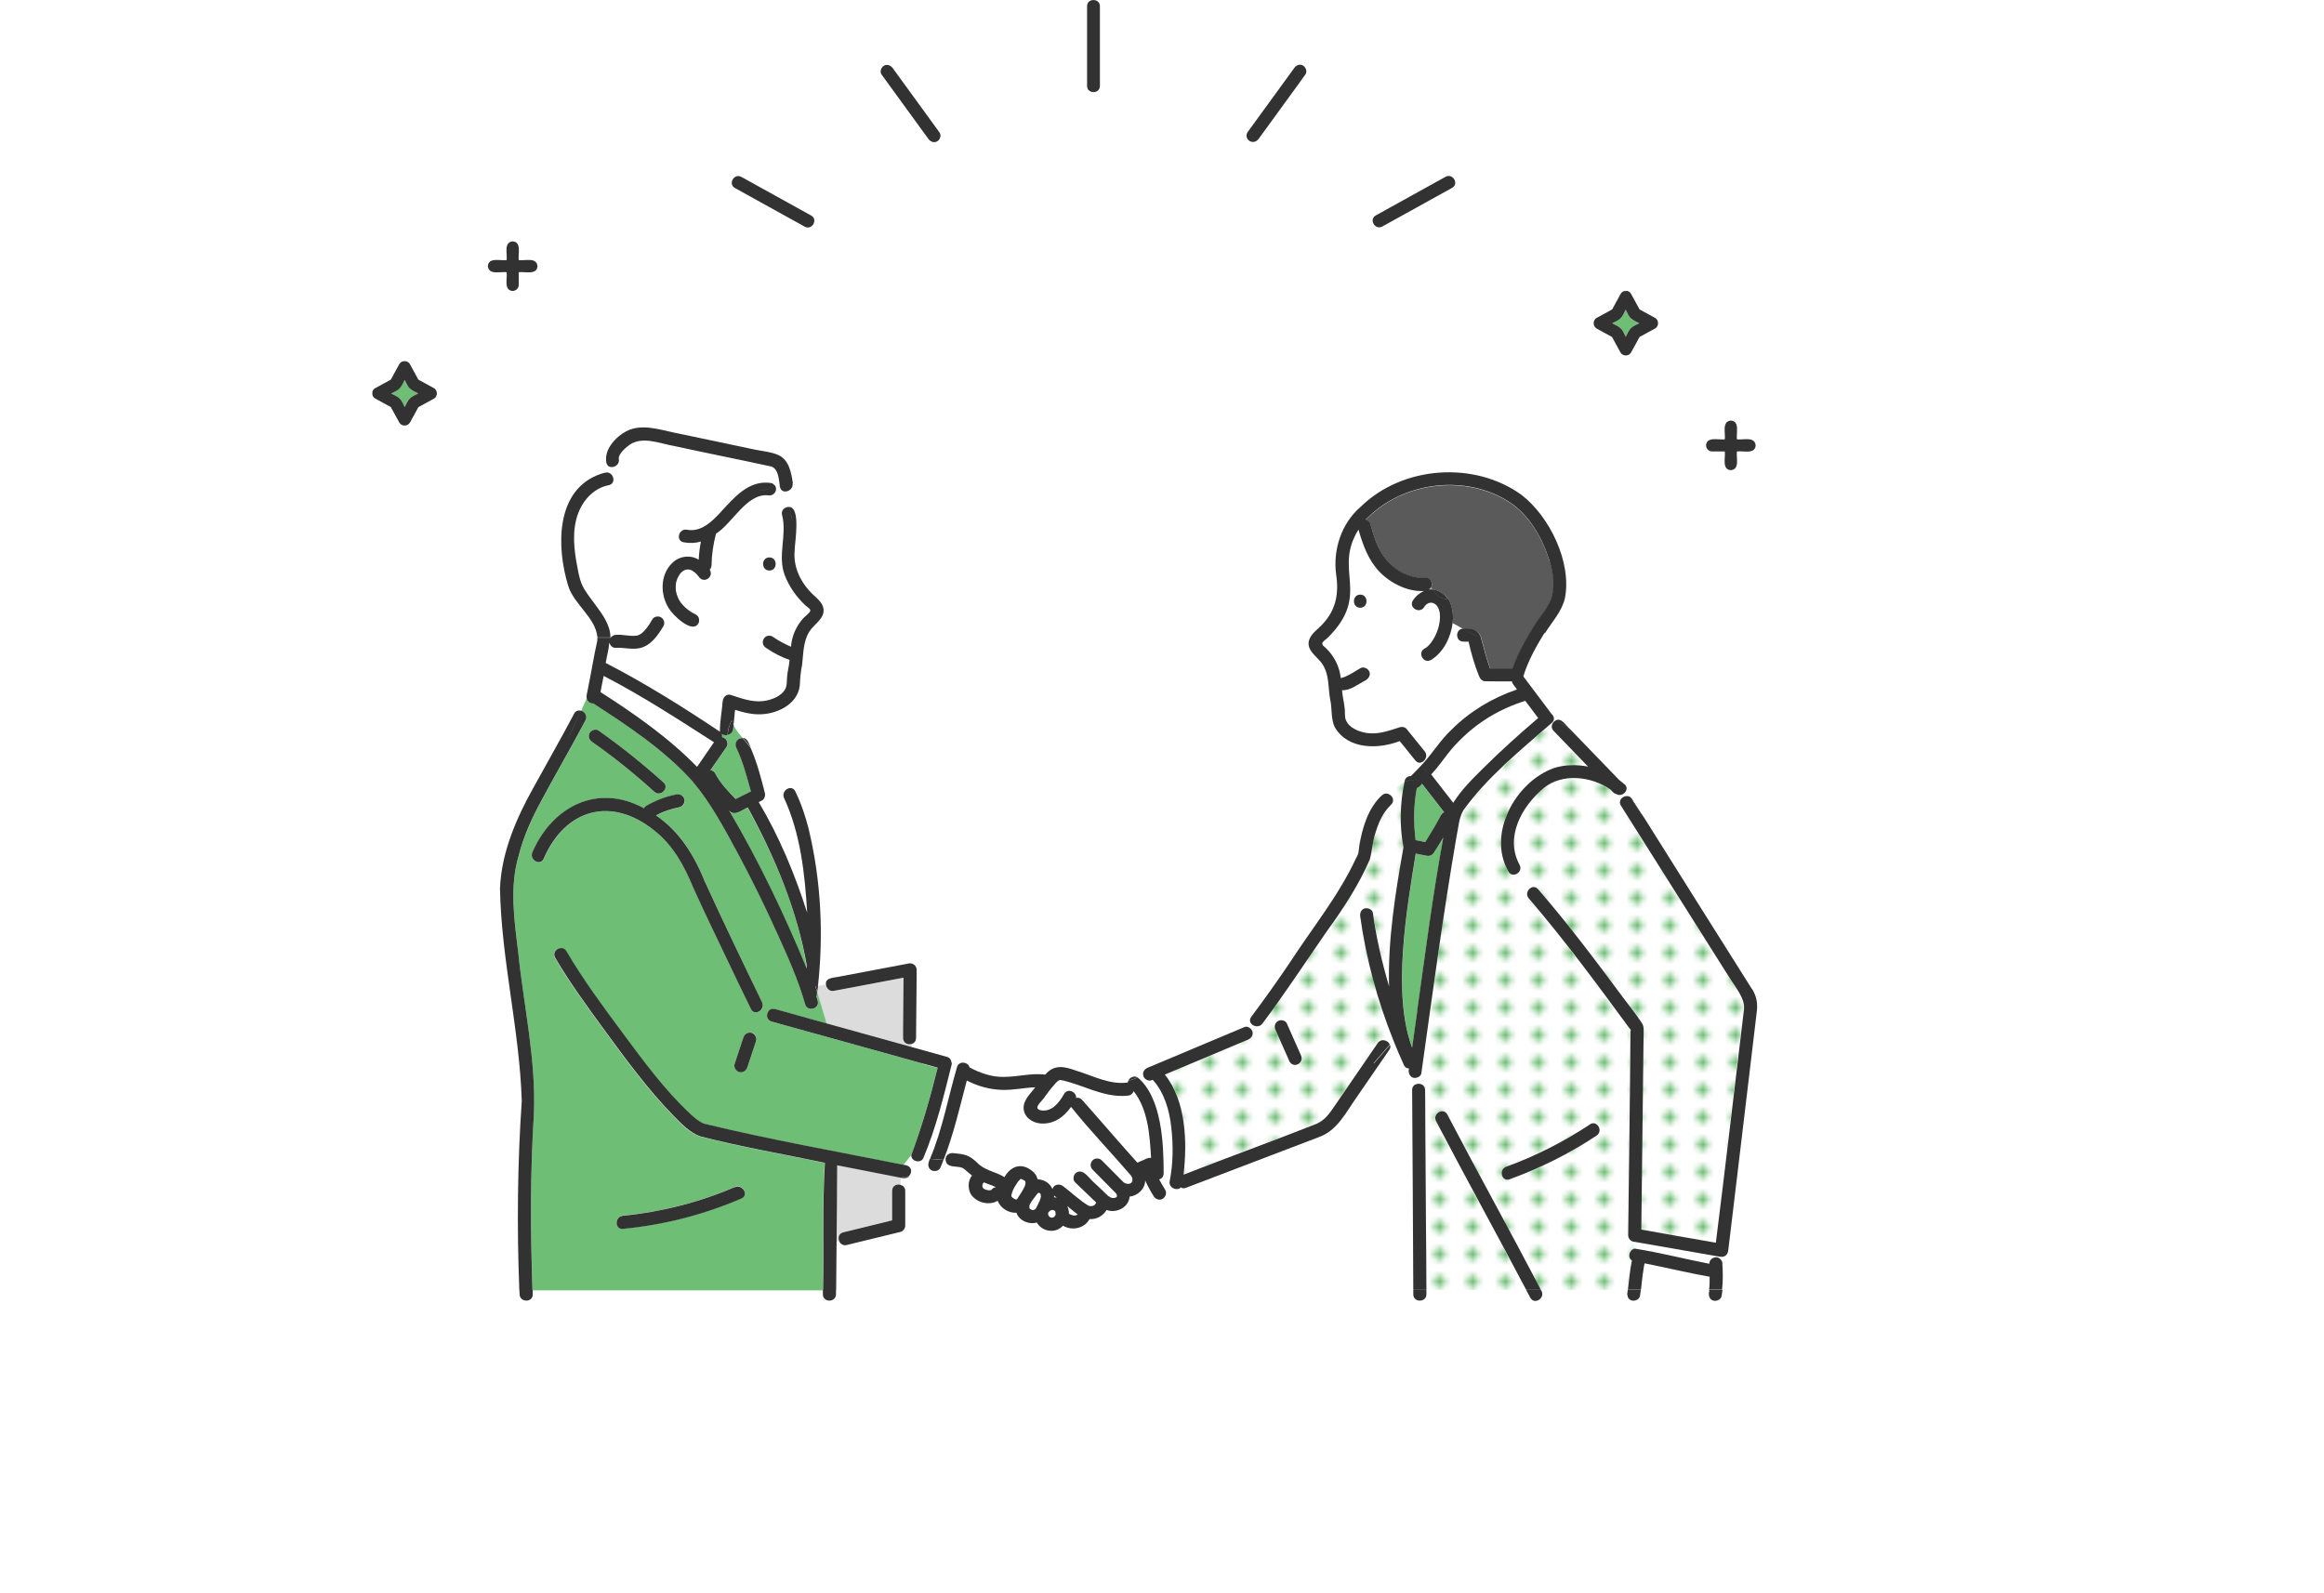 <?xml version="1.0" encoding="UTF-8"?>
<svg id="b" data-name="レイヤー 2" xmlns="http://www.w3.org/2000/svg" xmlns:xlink="http://www.w3.org/1999/xlink" viewBox="0 0 161.15 110.48">
  <defs>
    <style>
      .e {
        fill: #fff;
      }

      .f {
        fill: #323232;
      }

      .g {
        fill: #5a5a5a;
      }

      .h {
        fill: url(#d);
      }

      .i {
        fill: none;
      }

      .j {
        fill: #6ebe75;
      }

      .k {
        fill: #dddcdc;
      }
    </style>
    <pattern id="d" data-name="新規パターン 3" x="0" y="0" width="4.98" height="5.18" patternTransform="translate(-11260.43 -4584.17) rotate(90) scale(.38)" patternUnits="userSpaceOnUse" viewBox="0 0 4.98 5.18">
      <g>
        <rect class="i" x="0" width="4.98" height="5.18"/>
        <rect class="e" x="0" y="0" width="4.98" height="5.18"/>
        <circle class="j" cx="2.49" cy="2.59" r="1.06"/>
      </g>
    </pattern>
  </defs>
  <g id="c" data-name="レイヤー 1">
    <g>
      <rect class="i" y="3.04" width="161.15" height="107.43"/>
      <g>
        <path class="j" d="m70.68,81.83s-.03.02-.02.02c0,0,.02-.02.02-.02,0,0,0,0,0,0Z"/>
        <path class="j" d="m70.7,81.81s0,0,0,.01c0,0,0,0,0,0,0,0,0,0,0,0Z"/>
        <path class="j" d="m71.09,82.03s0,.01,0,.02c0-.01,0-.03,0-.04,0,0,0,0,0,0,0,0,0,.02,0,.03h0Z"/>
        <polygon class="j" points="71.08 82 71.08 81.99 71.08 81.98 71.07 81.98 71.07 81.99 71.08 81.99 71.08 82"/>
        <polygon class="j" points="71.08 82 71.08 82 71.08 82 71.08 82"/>
        <path class="j" d="m71.33,83.66s0,0,0,0c.01-.06,0-.02,0,0Z"/>
        <path class="j" d="m70.06,83s0,.01,0,.01c0,0,0,0,0,0,0,0,0,0,0,0Z"/>
        <polygon class="j" points="68.16 82.06 68.16 82.05 68.16 82.05 68.16 82.06"/>
        <path class="j" d="m70.05,82.96s0,0,0,0h0Z"/>
        <path class="j" d="m70.06,83s0,0,0,0c0,0,0,0,0,0,0,0,0,0,0,0,0,0,0,0,0,0Z"/>
        <path class="j" d="m70.2,83.14s0,0-.02-.01c0,0,.01.01.02.01Z"/>
        <polygon class="j" points="71.32 83.7 71.32 83.71 71.32 83.7 71.32 83.7"/>
        <path class="j" d="m71.52,83.94s-.02,0-.02-.01c0,0,0,0,0,0,.01,0,.02,0,.03.02Z"/>
        <path class="j" d="m70.44,83.23s0,0,.01,0c0,0,0,0,0,0,0,0,0,0,0,0,0,0,0,0,0,0,0,0-.02,0-.03,0,0,0,0,0,.01,0Z"/>
        <path class="j" d="m71.35,83.82s0,0,0,0c0,0,.01.02.02.02,0,0,0,0,0,0,0,0,0,0-.02-.02Z"/>
        <path class="j" d="m71.45,83.92s-.02-.01-.02-.02c0,0,0,0,0,0,.01,0,.02.02.03.03Z"/>
        <path class="j" d="m71.48,83.93s0,0,0,0c-.02,0-.03-.02-.05-.03,0,0,.02.02.04.02Z"/>
        <polygon class="j" points="70.42 83.23 70.43 83.23 70.43 83.23 70.42 83.23"/>
        <polygon class="j" points="70.43 83.23 70.43 83.23 70.43 83.23 70.43 83.23"/>
        <path class="j" d="m70.42,83.24s0,0,0,0c0,0,0,0,.01,0,0,0,0,0,0,0Z"/>
        <path class="e" d="m70.46,83.23h0s.02-.02.01,0c0,0,0,0,0,0,.19-.29.38-.59.54-.9.02-.05.04-.11.05-.16.01-.05.01-.17.01-.02,0-.03,0-.07,0-.1,0-.02-.01-.04-.01-.04,0,0,0,0,0-.01,0,0-.02-.02-.02-.02,0,0,0,0,0,0-.07-.04-.14-.08-.21-.12-.02,0-.04-.01-.06-.02-.01,0-.03,0-.04,0,0,0,0,0,0,0,0,0,0,0,0,0,0,0-.02,0-.02.01,0,.01-.02.02-.02.02-.04.04-.09.09-.13.13-.12.17-.24.34-.33.53-.02.04-.06.17-.02.02-.05.13-.11.27-.13.41,0,0,0,0,0,0,0,.01,0,.03,0,.05.01.02.01.03.01.03,0,0,0,0,0,.01.03.04.05.06.09.09,0,0,0,0,0,0,.04.03.09.06.13.08.04.02.06.02.11.03.02,0,.03,0,.04,0Z"/>
        <path class="e" d="m68.35,82.06s-.09-.04-.13-.06c-.01.01-.03.03-.04.04,0,0,0,0,0,0,.02-.01.03-.02.05-.04-.02.02-.04.04-.06.07,0,.01-.02.03-.03.05,0,.03-.02.05-.02.08,0,.03,0,.06,0,.09,0,.02.01.04.02.06,0,.01.02.03.02.04,0,0,.02.02.03.03.04.03.09.05.13.08.06.02.13.04.2.05.05,0,.1,0,.15,0,.02,0,.05-.01.07-.02,0,0,0,0,0,0,0,0,.02-.02.03-.03,0,0,0,0-.01.01.08-.1.18-.16.3-.17-.22-.11-.46-.19-.7-.28Z"/>
        <path class="j" d="m44.14,44.06s0,0,0,0c-.01,0-.03,0-.05,0,0,0,.01,0,.05,0Z"/>
        <path class="j" d="m44.16,44.07s0,0-.01,0c0,0,0,0,0,0,0,0,.01,0,.01,0Z"/>
        <path class="j" d="m55.91,66.9c-.64-3.85-2.22-7.49-4.07-10.89-.41.16-.95.68-1.31.19,2.08,3.52,3.84,7.2,5.4,10.98,0-.06,0-.11.01-.17-.01-.03-.03-.07-.03-.11Z"/>
        <path class="j" d="m47.59,39.52s.05,0,.04,0c0,0-.02,0-.04,0Z"/>
        <path class="j" d="m77.43,82.99s0,0,0,0c0,0,0,0,0,0Z"/>
        <path class="e" d="m45.36,50.59c1.04.8,2.06,1.64,2.96,2.59.39-.57.78-1.13,1.17-1.7-2.49-1.6-5.01-3.24-7.65-4.6-.07.37-.14.75-.22,1.12,1.28.8,2.53,1.67,3.73,2.59Z"/>
        <path class="j" d="m47.12,39.83s0,0,0,0c0,0,0,0,.01-.02.01-.02.01-.02-.01.02Z"/>
        <path class="j" d="m47.76,39.53s0,0,.01,0c0,0,.01,0,.02,0,0,0-.02,0-.03,0Z"/>
        <path class="j" d="m47.11,39.85s0,0,0,0c0,0,0,0,0-.01,0,0-.01.02-.01.02Z"/>
        <path class="j" d="m47.74,39.52s-.03,0-.02,0c.02,0,.03,0,.04,0,0,0-.02,0-.03,0Z"/>
        <path class="j" d="m66.76,81.02s.02.01.03.02c0,0-.01-.01-.03-.02Z"/>
        <path class="j" d="m72.15,82.83s.01.03,0,0h0Z"/>
        <polygon class="j" points="77.43 83 77.43 83 77.43 83 77.43 83"/>
        <path class="j" d="m71.07,81.98s0,0,0,0c0,0,0,0,0,0Z"/>
        <path class="e" d="m73.07,82.99s0,.03,0,.05c.07,0,.14.02.2.04-.06-.05-.13-.1-.19-.16,0,.02,0,.05,0,.07Z"/>
        <path class="e" d="m72.65,84.18s0,.05,0,.07c0,.02.01.04.02.07.01.02.02.04.04.06.02.02.03.04.05.05.01,0,.03.02.05.03.02,0,.05.01.07.02.02,0,.03,0,.05,0,.03,0,.05-.01.08-.02.02,0,.04-.02.05-.03.02-.02.03-.03.05-.05.02-.02.03-.05.04-.07.01-.03.02-.06.03-.09,0-.03,0-.06,0-.09,0-.02,0-.03-.01-.05,0-.01-.01-.02-.02-.04-.01-.01-.02-.02-.03-.03-.02-.01-.04-.02-.06-.03-.02,0-.05-.01-.07-.02-.02,0-.04,0-.05,0-.03,0-.06.02-.09.03-.02.01-.05.03-.07.04-.02.02-.05.04-.07.07-.01.02-.02.04-.03.05,0,.01,0,.03-.01.04Z"/>
        <polygon class="j" points="71.94 82.71 71.94 82.72 71.94 82.71 71.94 82.71"/>
        <path class="j" d="m70.5,82.02s.03-.03.03-.04c-.02.02-.03.04-.03.04Z"/>
        <path class="j" d="m66.76,81.02s-.01,0-.02,0c0,0,0,0,.01,0,0,0,0,0,0,0,0,0,0,0,0,0Z"/>
        <path class="j" d="m66.91,81.11s-.04-.02,0,0h0Z"/>
        <path class="j" d="m72.14,82.82s0,0,.01.01c0,0,0,0-.01-.01,0,0,0,0,0,0Z"/>
        <path class="j" d="m74.71,84.24s-.01,0-.03.02c0,0,.03-.02.03-.02,0,0,0,0,0,0Z"/>
        <path class="e" d="m78.58,75.68c-.06.16-.19.29-.4.31-1.69.17-3.18-.82-4.69-1.09-.18.04-.32.23-.43.35-.27.32-.51.66-.77.99-.18.23-.71.68-.12.77.76.12,1.26-.55,1.58-1.13.25-.45.88-.15.84.27.13-.04.29-.01.41.13.26.29.51.58.77.87,1.02,1.16,2.03,2.34,3.07,3.49.21-.11.43-.17.63-.29.09-.06.2-.07.31-.05-.09-1.58-.2-3.34-1.21-4.63Z"/>
        <path class="j" d="m77.45,82.96s0,0,0-.02c0,0,0,.02,0,.02Z"/>
        <path class="j" d="m77.46,82.92s0-.02,0,0h0Z"/>
        <path class="j" d="m77.4,82.77c.03.05.03.03,0,0,0,0,0,0,0,0Z"/>
        <path class="e" d="m71.56,83.94s.02,0,.03,0c0,0,.02,0,.06,0,.01,0,.03,0,.04-.01.02-.01.04-.02.06-.04.02-.01.03-.03.05-.05,0-.01.02-.03.02-.03.1-.16.17-.33.25-.5.04-.11.08-.22.1-.33,0-.02,0-.06,0-.08,0-.02-.01-.05-.02-.07,0,0,0-.01,0-.02,0,0,0,0,0,0-.03-.02-.03-.03-.02-.02,0,0,0,0,0,0-.02-.01-.05-.03-.07-.04,0,0-.02,0-.03,0,0,0-.02,0-.05,0h0s0,0-.01,0c0,0,0,0,0,0-.01.02-.03.04-.05.05-.18.25-.39.48-.53.75-.01.04-.02.08-.03.12,0,0,0,0,0,.01,0,.04.01.11,0,.1,0,0,0,0,0,0,0,0,0,.01,0,.02,0,.01.02.03.02.04.01.01.02.02.03.03,0,0,.02.02.03.03,0,0,0,0,.01,0,0,0,.02,0,.05.03.04.01.08.02.11.03-.02,0-.03,0-.05-.01-.04,0-.07-.02,0,0Z"/>
        <path class="j" d="m71.41,83.88s0,0,.01,0c0,0,0,0-.01-.01,0,0,0,0,0,0Z"/>
        <path class="e" d="m74.39,84.31s.1,0,.14,0c.03,0,.07-.02.1-.03.02,0,.03-.02.05-.02.01,0,.02-.02.03-.02-.26-.18-.49-.39-.73-.59.09.17.12.36.12.54.04.03.09.05.14.07.05.02.11.03.16.05Z"/>
        <polygon class="j" points="71.68 83.94 71.68 83.94 71.68 83.94 71.68 83.94"/>
        <path class="e" d="m99.41,53.92c.45.59.91,1.17,1.36,1.76.56-.9,1.36-1.67,2.1-2.42,1.21-1.21,2.49-2.35,3.79-3.46-.3-.4-.6-.8-.9-1.2-1.76.56-3.32,1.48-4.61,2.81-.73.69-1.22,1.57-1.91,2.29.06.07.11.15.17.22Z"/>
        <path class="j" d="m101.88,44.52s0,0,0,0c0,0,0,0,0,0Z"/>
        <path class="j" d="m113.05,71.29s-.03.08-.02.12c0,0,0,0,0,.01,0-.05,0-.1.01-.13Z"/>
        <path class="k" d="m58.04,80.85c-.02,1.76-.03,3.52-.05,5.28l.2-.04c-.11-.23-.05-.55.27-.63.15-.04.31-.07.46-.11.98-.24,1.96-.48,2.93-.72v-2.05c0-.35.32-.49.58-.42l.04-.49c-1.48-.29-2.96-.58-4.44-.87,0,.02,0,.03,0,.05Z"/>
        <path class="k" d="m57.32,70.98c1.97.55,3.93,1.09,5.9,1.64v-.21c-.27.09-.62-.05-.61-.41,0-.2,0-.4,0-.6.01-1.19.02-2.39.03-3.58-1.61.3-3.21.61-4.82.91-.33.06-.55-.2-.56-.45l-.54.1c-.02.14-.04.29-.06.43l.65,2.18Z"/>
        <path class="h" d="m120.01,67.96c-1.52-2.41-3.04-4.82-4.56-7.23-1.02-1.62-2.04-3.24-3.06-4.85-.28-.44.32-.85.67-.58-.1-.15-.2-.31-.3-.46-.1.24-.42.41-.69.24-.16-.02-.29-.2-.4-.31-1.32-.93-3.36-1.16-4.64-.09-1.51,1.26-2.7,3.4-1.66,5.31.28.51-.5.97-.78.46-1.48-2.62.48-6.19,3.13-7.16.76-.25,1.6-.27,2.4-.11-.8-.83-1.59-1.65-2.39-2.48-.24-.25-.11-.58.12-.71-.03-.02-.07-.03-.1-.05-.01.08-.06.17-.15.24-1.62,1.36-3.2,2.77-4.66,4.3-.57.62-1.27,1.29-1.62,2.07-1.21,5.92-1.87,11.94-2.75,17.92-.02.16-.16.27-.31.31v.41c.25-.05.55.09.55.42.03,4.62.06,9.24.08,13.86h6.92c-2.06-3.91-4.2-7.79-6.25-11.7-.27-.52.51-.97.78-.46,2.13,4.07,4.36,8.09,6.49,12.16h6.03c.08-.68.14-1.36.28-2.03-.33-.2-.18-.76.2-.82l-.03-.49c-.24,0-.45-.22-.45-.46.05-4.75.13-9.49.16-14.24,0,0,0-.02,0-.03-2.27-3.09-4.54-6.18-7.04-9.09-.38-.44.26-1.08.64-.64,2.08,2.41,4,4.97,5.9,7.52.44.59.91,1.17,1.31,1.78.16.24.12.5.11.78-.05,4.51-.11,9.02-.16,13.53,1.72.3,3.45.6,5.17.91.68-5.39,1.3-10.79,1.95-16.18.09-.74-.53-1.45-.91-2.05Zm-9.75,10.02c.49-.32.94.46.46.78-1.88,1.25-3.91,2.26-6.03,3.03-.55.2-.78-.68-.24-.87,2.05-.74,4-1.74,5.82-2.94Z"/>
        <path class="e" d="m53.81,32.6c-.08-.13-.15-.19-.29-.24-.32-.11-.7-.15-1.03-.22-2.54-.5-5.06-1.14-7.61-1.58-.52-.04-.95.04-1.35.38-.2.17-.66.57-.61.88.09.56-.74.8-.86.27-.21.25-.35.5-.38.75.09-.03.19-.06.29-.08.57-.11.81.76.24.87-1.01.2-1.75.99-2.11,1.93-.47,1.2-.3,2.54-.06,3.78.1.53.19,1.02.47,1.49.63,1.08,1.79,2.02,1.82,3.35h.02c.08-.12.23-.2.37-.2.46-.04.91.1,1.37.06,0,0,.02-.01.05,0,.05-.01.1-.03.15-.04,0,0,0,0,0,0,.08-.04.15-.08.22-.13.13-.11.24-.23.35-.37.14-.18.26-.37.37-.57.14-.25.52-.29.71-.09.16-.21.3-.44.41-.68-.59-.93-.61-2.28.21-3.1.48-.51,1.28-.62,1.87-.26.02-.42.08-.85.15-1.26-.37.11-.77.13-1.2.05-.57-.11-.33-.98.24-.87,1.13.22,1.99-.85,2.71-1.63.84-.91,1.79-1.81,3.12-1.61.11.02.19.09.25.18.12-.05.24-.09.36-.09-.05-.34-.1-.71-.27-.99Z"/>
        <path class="j" d="m42.33,44.24s.01-.02.02-.02h-.02s0,.02,0,.02Z"/>
        <path class="e" d="m55.88,41.97c-.63-.58-1.13-1.29-1.44-2.09-.53-1.38.17-2.8-.19-4.19-.09-.36.23-.59.51-.56-.06-.35-.11-.71-.16-1.06-.33.09-.51-.14-.52-.48-.12,0-.24.04-.36.09.24.36-.08.78-.49.7-1.48-.12-2.44,1.94-3.59,2.66-.19.71-.3,1.45-.31,2.19,0,.12-.05.23-.13.31.3.46-.31.95-.69.57-.11-.14-.23-.27-.36-.39,0,0,0,0,0,0-.09-.05-.18-.13-.27-.16.11.05.05.02,0,0-.04-.01-.07-.02-.11-.03-.03,0-.05,0-.06,0-.05-.01-.09,0-.14,0-.06.01-.08.03-.12.04-.06.03-.1.06-.16.1-.03.02-.1.1-.16.16,0,.01-.02.02-.02.03-.06.09-.11.18-.16.28-.04.14-.1.29-.11.43,0-.06,0-.07,0-.06,0,.15,0,.31,0,.46.03.16.07.31.13.46.06.14.14.28.24.41.01.02.08.1.01.02.27.35.63.6,1.02.8.22.11.28.42.16.62-.44.72-1.79-.63-2.05-1.07-.12.25-.26.47-.41.68.14.14.17.37.07.54-.38.64-.89,1.38-1.68,1.53-.54.1-1.08-.06-1.62-.03-.22.01-.39-.16-.44-.35,0,.02-.01.03-.02.05-.03.45-.17.9-.24,1.35,2.73,1.41,5.37,3.06,7.92,4.77-.01-.7.14-1.41.19-2.11.03-.28.27-.53.57-.44.72.23,1.42.5,2.19.43.58-.05,1.35-.33,1.61-.9.1-.21.08-.47.09-.69.02-.44.14-.84.18-1.27-.58-.2-1.14-.49-1.64-.84-.5-.33-.07-1.06.46-.78.37.26.79.48,1.2.67.03.01.05.02.08.03.05-.72.35-1.4.82-1.94.1-.12.54-.45.52-.59-.02-.11-.25-.25-.33-.32Zm-2.53-2.41c-.58,0-.58-.91,0-.91s.58.91,0,.91Z"/>
        <path class="e" d="m52.84,55.51c-.07.04-.15.07-.22.11,1.43,2.4,2.51,5.02,3.36,7.67-.16-2.69-.46-5.47-1.6-7.95-.09-.19-.05-.37.06-.5-.71-1.05-1.42-2.01-2.36-2.98.43,1,.72,2.08.98,3.12.05.19-.03.42-.21.51Z"/>
        <path class="j" d="m51.07,51.86c-.17-.31.07-.72.44-.67-.24-.26-.48-.54-.64-.9,0,.09-.02.18-.03.27-.02.24-.2.37-.38.42,0,.15,0,.3,0,.48,0-.18,0-.34,0-.48-.15.03-.3,0-.4-.08.03.08.03.16.02.23.3.03.48.42.31.67-.37.54-.75,1.08-1.12,1.62.13,0,.26.07.34.23.34.66.88,1.24,1.41,1.77.35-.18.71-.35,1.06-.53-.28-1-.57-2.11-1.01-3.02Z"/>
        <path class="j" d="m63.96,73.76c-3.49-.97-6.97-1.94-10.46-2.91-.38-.1-.39-.53-.19-.75l-.44-.19c-.13.31-.61.46-.79.08-.54-1.11-1.07-2.21-1.6-3.32-.81-1.69-1.62-3.39-2.4-5.09-.61-1.49-1.38-2.94-2.68-3.95-2.99-2.42-6.17-1.56-7.69,1.94-.24.53-1.02.07-.78-.46,1.39-3.19,4.53-4.79,7.74-3.04.04-.07.09-.13.17-.18.64-.37,1.34-.63,2.06-.78.25-.05.48.07.56.32.07.22-.08.51-.32.56-.57.12-1.13.29-1.64.58,1.67,1.1,2.7,2.85,3.42,4.67,1.27,2.79,2.6,5.55,3.94,8.3.07.14.06.27.01.38l.44.19c.1-.11.25-.17.43-.12.49.14.97.27,1.46.41.71.2,1.41.39,2.12.59l-.65-2.18c-.01.11-.03.22-.04.33.03.09.06.18.08.27.16.56-.71.8-.87.24-.48-1.7-1.22-3.34-1.95-4.94-.85-1.88-1.76-3.74-2.74-5.56-.91-1.69-1.84-3.42-3.08-4.91-.02-.02-.04-.04-.05-.06-1.96-2.18-4.44-3.8-6.87-5.39-.23.03-.43-.15-.46-.37-.13.29-.27.59-.4.89.26.07.48.36.31.67-.99,1.87-2.05,3.69-3.05,5.55-.66,1.22-1.24,2.47-1.58,3.82-.65,2.19-.3,4.46-.04,6.68.38,3.77,1.26,7.52,1.09,11.32-.26,4.04-.22,8.1-.1,12.14h20.13c.08-2.94-.04-5.91.13-8.83-2.88-.61-5.8-1.1-8.65-1.84-.71-.24-1.31-.87-1.82-1.4-1.78-1.82-3.31-3.9-4.81-5.96-1.19-1.63-2.4-3.28-3.42-5.02-.3-.5.49-.96.78-.46,1.17,1.99,2.56,3.87,3.93,5.72,1.42,1.91,2.87,3.9,4.62,5.53.31.3.58.52.94.7,4.59,1.12,9.26,1.94,13.9,2.87l.53-.67c.75-2.02,1.31-3.96,1.83-6.06-.35-.1-.71-.2-1.06-.29Zm-23.07-22.93c.12-.2.42-.3.62-.16,1.57,1.11,3.08,2.31,4.5,3.6.43.39-.21,1.03-.64.64-1.37-1.24-2.81-2.39-4.32-3.46-.2-.14-.29-.39-.16-.62Zm2.3,33.48c2.67-.26,5.31-.93,7.77-1.99.53-.23.99.55.46.78-2.62,1.13-5.39,1.84-8.23,2.11-.58.06-.57-.85,0-.91Zm9.24-12.13c-.2.61-.41,1.23-.61,1.84-.19.57-1.02.34-.87-.24.2-.61.41-1.23.61-1.84.08-.24.31-.37.56-.32.23.05.39.33.32.56Z"/>
        <path class="e" d="m104.91,47.45c-.04-.05-.06-.11-.06-.17-.61,0-1.22,0-1.83-.01-.22,0-.36-.14-.44-.33-.32-.78-.54-1.6-.74-2.42-.12,0-.24,0-.35,0-.57,0-.58-.85-.05-.9-.23-.14-.47-.28-.72-.4-.12.98-.62,2.06-1.5,2.57-.5.29-.96-.49-.46-.78.04-.03.08-.05.13-.08,0,0,0,0,.01,0,.12-.1.23-.21.32-.33.42-.57.68-1.34.61-2.04-.02-.11-.04-.21-.08-.31-.03-.06-.07-.15-.11-.2-.03-.03-.09-.1-.13-.13,0,0-.01,0-.03-.02,0,0-.06-.03-.08-.04-.04-.02-.09-.03-.14-.04-.01,0-.07,0-.1,0,0,0-.08.02-.11.03-.11.05-.23.14-.31.28-.31.49-1.09.04-.78-.46.19-.3.46-.53.78-.66-1.14.07-2.36-.55-3.12-1.36-.76-.81-1.14-1.85-1.43-2.9-1.79,2.86.93,4.48-2.13,7.5-.27.24-.61.37-.16.69.59.55.98,1.31,1.06,2.11.1-.04.2-.04.29-.09.36-.16.71-.37,1.04-.58.21-.14.49-.04.62.16.17.28-.03.58-.29.7-.49.26-.99.69-1.57.65.03.45.15.87.19,1.32.02.25-.02.53.08.76.24.59,1.06.87,1.64.91.75.05,1.42-.2,2.12-.43.14-.04.34,0,.44.12.42.52.84,1.04,1.26,1.56.28.35-.04.81-.37.79.04.08.09.15.14.23.76-.79,1.31-1.76,2.13-2.51,1.28-1.28,2.82-2.19,4.52-2.77-.1-.13-.19-.26-.29-.38Zm-10.58-5.31c-.58,0-.58-.91,0-.91s.58.91,0,.91Z"/>
        <path class="j" d="m99.07,40.9c.08-.01.17-.01.26,0-.04-.05-.07-.09-.11-.14-.04.06-.09.11-.15.14Z"/>
        <path class="g" d="m107.44,38.9c-.47-1.54-1.38-3.15-2.76-4.05-2.98-1.95-7.26-1.45-9.78,1.01-.07.06-.14.13-.2.2.15.03.28.12.33.31.25.91.54,1.86,1.19,2.57.64.71,1.65,1.23,2.62,1.14.34-.03.57.41.39.68.04.05.07.09.11.14.43.02.85.31,1.07.64.05,0,.09-.02.14-.03-.05.02-.09.03-.14.03.31.47.39,1.1.32,1.68.25.12.48.26.72.4.67-.06,1.18.08,1.31.81.17.66.35,1.31.58,1.95.52,0,1.04.01,1.56,0,.35-1.02.89-2,1.46-2.9,1.23-1.7,1.76-2.42,1.1-4.58Z"/>
        <path class="h" d="m86.84,71.54c.13.61-.76.68-1.15.91-1.64.69-3.28,1.38-4.92,2.06,1.48,1.83,1.56,4.69,1.3,6.94,3.07-1.19,6.17-2.32,9.23-3.53.57-.26.88-.71,1.22-1.2,1-1.46,2.01-2.93,3.01-4.39.24-.35.74-.2.84.1l.26-.29c-1.1-2.75-1.89-5.67-2.29-8.57-.03-.24.05-.49.32-.56.21-.06.52.07.56.32.24,1.72.63,3.42,1.12,5.09-.09-3.23.44-6.49,1-9.65-.29-1.47-.24-3.06.07-4.53-.4.17-.75.49-1.05.84.23.14.35.46.1.7-.53.5-.84,1.16-1.05,1.85-.23.63-.24,1.33-.42,1.96-.76,1.75-1.8,3.35-2.92,4.89-1.51,2.16-2.94,4.37-4.52,6.48-.25.33-.72.19-.84-.09l-.41.33c.22-.09.5.11.55.32Zm1.77-.73c.19-.12.52-.05.62.16.04.09.08.18.12.27.28.64.57,1.28.85,1.91.27.54-.47.96-.78.46-.32-.73-.65-1.46-.97-2.19-.1-.23-.06-.47.16-.62Z"/>
        <path class="e" d="m113.54,86.61c1.66.35,3.33.7,4.99,1.04,0,0,0,0,0,0-.02-.27.25-.47.5-.45l-.02-.09c-1.89-.33-3.78-.66-5.67-.99l.03.49c.05,0,.11,0,.18,0Z"/>
        <path class="e" d="m81.42,82.43c-.14.06-.3.1-.5.1.2,0,.36-.03.5-.1-.21-.06-.4-.26-.34-.54.24-1.21.26-2.48.11-3.7-.12-1.17-.47-2.44-1.29-3.32-.26.17-.62-.04-.66-.33-.13.05-.25.11-.37.17,1.7,1.41,1.82,4.61,1.81,6.67,0,.22-.14.36-.31.41.13.25.27.5.43.74.07.11.08.25.04.37l.8-.47c-.07.01-.15,0-.22-.01Z"/>
        <path class="e" d="m78.43,81.55c-1.33-1.56-2.87-3.15-4.17-4.78-.5.7-1.19,1.22-2.11,1.15-.57-.04-1.15-.43-1.18-1.05-.03-.57.49-1.03.81-1.46-.78.03-1.55.21-2.34.18-.83-.03-1.67-.26-2.41-.65-.49,1.85-.91,3.72-1.61,5.5h.16c-.03-.31.28-.5.57-.44.24.03.59.05.87.15.28.1.51.29.73.49.5.56,1.3.64,1.91,1.02.45-.78,1.19-1.02,1.92-.43.19.15.33.35.38.58.22,0,.44.07.62.19.18.12.32.29.41.49.09-.34.5-.4.75-.19.58.43,1.13.97,1.73,1.33.04.01.09.03.13.04.04,0,.07,0,.12,0,.02,0,.07-.02.08-.02.07-.02,0,0,.04-.02,0,0,.05-.03.06-.03.02-.01.03-.03.04-.04.02-.02.06-.08.07-.11,0-.01,0-.02.01-.03-.48-.46-.96-.92-1.44-1.38-.19-.16-.16-.47,0-.64.47-.42.91.29,1.23.58.3.29.62.56.9.86.05.03.1.07.13.12,0,0,.02.02.03.02.05.04.11.08.17.1-.04-.02.08.02.1.03.04,0,.09,0,.13,0,.02-.01.04-.02.07-.02.04-.02.11-.07.04,0,.02-.02.05-.04.07-.07,0-.02,0-.02,0,0,0,0,0-.02.01-.03,0-.01,0-.02,0-.03,0-.01,0-.03,0-.03h0s0-.05-.02-.07c-.01-.02-.03-.04-.04-.07-.55-.55-1.09-1.1-1.63-1.65-.18-.18-.17-.46,0-.64.17-.18.47-.17.64,0,.51.51,1.01,1.02,1.52,1.53.35.23.73.05.57-.36,0,.03-.04-.08-.05-.1Z"/>
        <path class="e" d="m66.38,73.96l-.37-.16c-.55,2.2-1.09,4.44-1.98,6.54-.2.4-.86.22-.83-.22l-.53.67c.51.02.67.45.34.8.53-.06,1.05-.24,1.48-.52-.19-.19-.1-.48,0-.7h-.1s.1,0,.1,0c.87-2.05,1.26-4.29,1.89-6.42Z"/>
        <path class="e" d="m118.55,89.08c0-.17,0-.34,0-.51-1.51-.26-3.01-.63-4.51-.93-.07.24-.08.51-.13.76,0,0,0,0,0,0-.05.35-.08.71-.12,1.07h4.73c.01-.13.02-.26.03-.39Z"/>
        <path class="j" d="m71.33,83.66s0,.02,0,.04c0,0,0,0,0,0,0-.01,0-.02,0-.03,0,0,0,0,0,0,0,0,0,0,0,0Z"/>
        <path class="j" d="m113.06,71.44s-.01-.02-.02-.03c0,0,0,0,0,.01.03.08.11.11.02.01Z"/>
        <path class="j" d="m98.27,70.16c.57-4.02,1.08-8.07,1.82-12.07-.21.35-.43.7-.65,1.05-.11.18-.31.25-.51.21-.25-.05-.5-.1-.75-.15-.63,3.91-1.65,9.73-.25,13.46.12-.83.23-1.67.35-2.5Z"/>
        <path class="j" d="m98.61,54.36c-.11.1-.22.26-.36.29-.23,1.19-.24,2.41-.09,3.6,0,0,0,.01,0,.02.22.04.45.09.67.13.39-.61.77-1.23,1.09-1.87.05-.11.13-.17.21-.2-.51-.66-1.02-1.31-1.53-1.97Z"/>
        <path class="j" d="m71.39,83.86s0,0-.01-.01c0,0,0,0,0,0,.01.02.03.04.03.03,0,0-.01-.01-.02-.02Z"/>
        <path class="j" d="m71.98,82.72s0,0,0,0c0,0,0,0,0,0,0,0,0,0,0,0,0,0,0,0,.01,0Z"/>
        <path class="j" d="m72.14,82.82s0,0,0,0c0,0,0,0-.01-.01,0,0,0,0,0,.01,0,0,0,0,0,0Z"/>
        <path class="j" d="m71.63,83.95s.02,0,.03,0c0,0,0,0,0,0,0,0-.02,0-.02,0,0,0,0,0,0,0,0,0,0,0,0,0Z"/>
        <path class="j" d="m71.77,83.87s0-.02.01-.02c0,0,0,0,0,0,0,0,0,.01-.01.02Z"/>
        <path class="j" d="m71.8,83.84s.03-.06.01-.02c0,.01-.01.02-.02.03,0,0,0,0,0,0Z"/>
        <path class="j" d="m72.12,82.79s0,0,.01.01c0,0,0-.01-.01-.01Z"/>
        <path class="j" d="m71.59,83.95s.02,0,.05,0c-.02,0-.03,0-.05,0Z"/>
        <path class="j" d="m71.98,82.72s.02,0,.03,0c0,0-.01,0-.03,0Z"/>
        <path class="f" d="m62.52,81.62c.16,0,.32-.01.49-.03.33-.35.16-.77-.34-.8l-.47.6.47-.6c-4.64-.93-9.3-1.75-13.9-2.87-.35-.17-.62-.4-.94-.7-1.75-1.63-3.2-3.62-4.62-5.53-1.37-1.85-2.77-3.73-3.93-5.72-.29-.5-1.08-.05-.78.46,1.02,1.74,2.23,3.39,3.42,5.02,1.5,2.05,3.03,4.14,4.81,5.96.51.52,1.11,1.15,1.82,1.4,2.85.74,5.77,1.23,8.65,1.84-.18,2.92-.06,5.89-.13,8.83h.91c.01-1.11.02-2.22.03-3.33l-.39.08.39-.08c.01-1.77.04-3.55.04-5.33,1.48.29,2.96.58,4.44.87l.03-.42-.03.42c.18.05.4.04.53-.09-.16.02-.32.03-.49.03Z"/>
        <path class="f" d="m57.06,89.47c0,.1,0,.2,0,.3,0,.58.9.58.91,0,0-.1,0-.2,0-.3h-.91Z"/>
        <path class="f" d="m89.23,70.98c-.1-.22-.43-.28-.62-.16-.22.14-.27.39-.16.62.32.73.65,1.46.97,2.19.31.51,1.05.08.78-.46-.32-.73-.65-1.46-.97-2.19Z"/>
        <path class="f" d="m95.82,55.16c-.95.89-1.34,2.21-1.56,3.46-.05.38-.03.6-.23.9-1.19,2.58-2.99,4.78-4.53,7.15-.88,1.31-1.8,2.6-2.74,3.86-.1.13-.1.26-.06.37l.6-.49-.6.49c.12.28.59.42.84.09,1.58-2.11,3.02-4.32,4.52-6.48,1.12-1.54,2.16-3.14,2.92-4.89.18-.63.2-1.33.43-1.96.21-.69.52-1.35,1.05-1.85.25-.24.13-.56-.1-.7-.25.28-.46.59-.65.87.19-.28.4-.59.65-.87-.16-.1-.37-.11-.54.06Z"/>
        <path class="f" d="m52.11,71.63c-.25-.06-.48.08-.56.32-.2.61-.41,1.23-.61,1.84-.08.22.09.5.32.56.25.06.48-.08.56-.32.2-.61.41-1.23.61-1.84.07-.22-.09-.5-.32-.56Z"/>
        <path class="f" d="m47.72,39.52s.03,0,.06,0c0,0,0,0-.01,0-.01,0-.03,0-.04,0Z"/>
        <path class="f" d="m47.12,39.84s.02-.02.02-.03c0,0,0,.01-.01.02,0,0,0,0,0,.01Z"/>
        <path class="f" d="m54.98,33.52c-.11-.72-.26-1.63-1.01-1.96-.51-.23-1.14-.27-1.69-.39-.61-.13-1.23-.26-1.84-.39-1.25-.26-2.5-.53-3.76-.79-1.02-.22-2.21-.6-3.21-.1-.77.39-1.61,1.29-1.42,2.21.07-.09.15-.18.24-.27-.09.09-.17.18-.24.27.12.53.96.29.86-.27-.05-.31.41-.72.61-.88.92-.77,2.18-.2,3.21-.02,2.25.49,4.53.94,6.77,1.43.46.18.49.79.56,1.23.1,0,.19.01.29.06-.1-.05-.19-.06-.29-.06,0,.34.19.57.52.48-.06-.36-.12-.71-.23-1.03.1.31.17.67.23,1.03.22-.06.42-.26.38-.55Z"/>
        <path class="f" d="m41.34,42.02c-.28-.38-.58-.76-.83-1.17-.28-.47-.37-.96-.47-1.49-.24-1.23-.4-2.58.06-3.78.36-.94,1.1-1.73,2.11-1.93.57-.11.33-.99-.24-.87-.1.02-.19.05-.29.08-.03.26.06.53.32.79-.26-.26-.35-.53-.32-.79-3.19,1.07-3.1,5.09-2.28,7.77.4,1.3,1.9,2.19,2.03,3.58h.9c0-.82-.52-1.56-.99-2.19Z"/>
        <path class="f" d="m56.09,57.55c-.23-.91-.53-1.81-.94-2.66-.16-.34-.54-.27-.72-.04.37.55.74,1.12,1.15,1.73-.41-.61-.78-1.18-1.15-1.73-.1.13-.15.31-.06.5,1.14,2.47,1.44,5.26,1.6,7.95-.85-2.66-1.93-5.27-3.36-7.67.07-.04.15-.07.22-.11.18-.09.25-.33.21-.51-.26-1.05-.55-2.12-.98-3.12-.02-.02-.03-.03-.05-.05.14.23.23.5.23.83,0-.33-.09-.6-.23-.83-.02-.02-.04-.05-.07-.07.02.02.04.05.07.07-.14-.23-.33-.43-.51-.64-.37-.05-.61.36-.44.67.44.91.73,2.01,1.01,3.02-.35.18-.71.35-1.06.53-.53-.54-1.07-1.11-1.41-1.77-.08-.16-.21-.22-.34-.23.37-.54.75-1.08,1.12-1.62.17-.25-.02-.64-.31-.67.01-.08.01-.16-.02-.23.1.09.26.11.4.08.02-.33.08-.61.29-1.02.03.12.07.23.12.34.04-.36.07-.71.11-1.07.51.16,1.02.3,1.57.31,1.24.04,2.76-.64,2.92-2,.02-.49.06-.97.16-1.44.09-.79.07-1.62.51-2.31.33-.53,1.11-.9.96-1.62-.07-.33-.31-.56-.55-.78-.92-.81-1.55-1.94-1.44-3.19.01-.61.44-2.95-.36-3.04.05.33.12.64.21.93-.1-.29-.16-.6-.21-.93-.28-.03-.61.2-.51.56.36,1.39-.34,2.81.19,4.19.31.8.82,1.51,1.44,2.09.07.07.31.21.33.32.03.14-.42.47-.52.59-.47.54-.77,1.22-.82,1.94-.03-.01-.05-.02-.08-.03-.42-.19-.83-.4-1.2-.67-.53-.28-.95.45-.46.78.51.35,1.06.64,1.64.84-.03.43-.16.83-.18,1.27-.01.23,0,.48-.09.69-.26.57-1.03.84-1.61.9-.78.07-1.47-.2-2.19-.43-.31-.1-.54.16-.57.44-.05.7-.2,1.41-.19,2.11-2.55-1.71-5.19-3.36-7.92-4.77.07-.45.21-.9.24-1.35,0-.01.01-.03.02-.05.05.2.22.37.44.35.54-.03,1.08.13,1.62.03.79-.15,1.3-.89,1.68-1.53.1-.17.07-.4-.07-.54-.28.38-.61.71-.94,1.04.33-.33.66-.66.94-1.04-.2-.21-.57-.17-.71.09-.11.19-.23.39-.37.57-.11.14-.22.26-.35.37-.07.05-.14.09-.22.13,0,0,0,0,0,0-.05.02-.1.03-.15.04,0,0,0,0,.01,0,0,0,0,0-.01,0,0,0,0,0,0,0-.03,0-.04,0-.05,0-.46.05-.91-.1-1.37-.06-.15,0-.29.09-.37.2h.56-.56s-.01.01-.02.02c0,0,0-.02,0-.02h-.9c0,.07,0,.13,0,.2-.25,1.1-.42,2.22-.65,3.32-.03.22-.12.45-.09.67.14-.3.28-.59.41-.87-.14.28-.28.57-.41.87.03.21.23.39.46.37,2.43,1.58,4.91,3.21,6.87,5.39.02.02.03.04.05.06,1.24,1.48,2.16,3.21,3.08,4.91.98,1.82,1.89,3.68,2.74,5.56.73,1.61,1.47,3.24,1.95,4.94.16.56,1.03.32.87-.24-.03-.09-.05-.18-.08-.27.02-.11.03-.22.04-.33l-.12-.4-.53.09.53-.09-.11-.37.11.37.18-.03c.39-3.6.21-7.29-.63-10.81Zm-7.76-4.37c-1.97-2.02-4.32-3.66-6.69-5.18.07-.37.14-.75.22-1.12,2.64,1.36,5.15,3,7.65,4.6-.39.57-.78,1.13-1.17,1.7Zm7.61,13.99c-1.56-3.77-3.32-7.46-5.4-10.98.37.49.9-.03,1.31-.19,1.88,3.44,3.43,7.12,4.1,11,0,.06,0,.11-.01.17Z"/>
        <path class="f" d="m52.07,51.87c-.14-.26-.2-.67-.56-.69.19.21.38.41.51.64.02.02.03.03.05.05Z"/>
        <path class="f" d="m50.46,50.97c.19-.04.36-.18.38-.42,0-.09.02-.18.03-.27-.05-.1-.09-.21-.12-.34-.21.42-.27.69-.29,1.02Z"/>
        <path class="f" d="m56.67,68.8c.02-.14.04-.29.06-.43l-.18.03.12.4Z"/>
        <path class="f" d="m44.14,44.06s0,0,0,0c-.03,0-.05,0-.05,0,.02,0,.03,0,.05,0Z"/>
        <path class="f" d="m48.91,61.23c-.72-1.82-1.76-3.56-3.42-4.67.51-.29,1.07-.46,1.64-.58.23-.05.39-.34.32-.56-.08-.25-.31-.37-.56-.32-.72.14-1.42.41-2.06.78-.07.04-.13.1-.17.18-3.2-1.75-6.35-.15-7.74,3.04-.24.53.54.99.78.46,1.51-3.49,4.72-4.35,7.69-1.94,1.29,1.01,2.07,2.46,2.68,3.95.78,1.71,1.59,3.4,2.4,5.09.53,1.11,1.06,2.22,1.6,3.32.19.39.66.24.79-.08l-.68-.3.68.3c.05-.11.05-.24-.01-.38-1.34-2.76-2.67-5.52-3.94-8.3Z"/>
        <path class="f" d="m112.65,54.4c-.11-.1-.23-.19-.36-.29-1.14-1.18-2.27-2.35-3.41-3.53-.29-.24-.61-.86-1.03-.6.52.24,1.12.4,1.12,1.17,0-.76-.6-.92-1.12-1.17-.23.14-.36.46-.12.71.8.83,1.59,1.65,2.39,2.48-.81-.16-1.64-.14-2.4.11-2.64.97-4.61,4.54-3.13,7.16.28.51,1.06.06.78-.46-1.04-1.91.15-4.05,1.66-5.31,1.28-1.07,3.32-.84,4.64.09.12.11.24.29.4.31.27.17.59,0,.69-.24-.24-.36-.49-.7-.77-.98.28.28.53.62.77.98.06-.14.04-.31-.12-.45Z"/>
        <path class="f" d="m40.28,49.29c-.33.75-.66,1.5-1,2.17.33-.66.66-1.42,1-2.17-.17-.04-.36,0-.47.21-.9,1.71-1.87,3.39-2.8,5.09-1.21,2.16-2.24,4.53-2.34,7.03.09,4.94,1.36,9.81,1.51,14.75-.3,4.35-.34,8.73-.17,13.1h.91c-.13-4.04-.16-8.1.1-12.14.17-3.8-.71-7.56-1.09-11.32-.27-2.22-.61-4.49.04-6.68.34-1.35.92-2.6,1.58-3.82,1-1.86,2.06-3.68,3.05-5.55.16-.31-.06-.6-.31-.67Z"/>
        <path class="f" d="m36.02,89.47c0,.1,0,.2.01.3.02.58.93.58.91,0,0-.1,0-.2,0-.3h-.91Z"/>
        <path class="f" d="m53.35,38.66c-.58,0-.58.91,0,.91s.58-.91,0-.91Z"/>
        <path class="f" d="m53.72,33.68c-.39.16-.77.47-1.16.27.39.19.77-.11,1.16-.27-.06-.09-.14-.16-.25-.18-1.34-.2-2.28.7-3.12,1.61-.72.78-1.58,1.85-2.71,1.63-.57-.11-.81.76-.24.87.43.08.83.06,1.2-.05-.08.42-.13.84-.15,1.26-.59-.37-1.39-.25-1.87.26-.81.81-.8,2.17-.21,3.1.06-.12.11-.25.16-.39-.05.14-.1.26-.16.39.25.44,1.61,1.8,2.05,1.07.12-.2.06-.51-.16-.62-.39-.19-.75-.45-1.02-.8.03.03.03.04.03.04-.11-.13-.21-.3-.28-.47-.06-.15-.1-.3-.13-.46,0-.11-.01-.23,0-.34,0-.04,0-.2,0-.05.01-.15.06-.29.11-.43.05-.09.1-.19.16-.28,0,0,0,0,0,0,0,0,0-.01.01-.02,0,0,0,0,0,0,.03-.04.02-.03.01-.02.06-.06.13-.14.16-.16.06-.03.09-.06.16-.1.05,0,.06-.02.12-.04.05,0,.09,0,.14,0-.02-.02.03,0,.04,0,0,0,.02,0,.03,0,0,0-.01,0-.02,0,.04,0,.07.02.11.03.05.02.1.04,0,0,.1.02.19.11.27.16,0,0,0,0,0,0,.14.11.26.25.36.39.38.38.99-.11.69-.57.08-.08.12-.18.13-.31.01-.74.12-1.47.31-2.19,1.15-.72,2.11-2.78,3.59-2.66.41.09.73-.33.49-.7Zm-6.14,5.84s.04,0,.04,0c0,0-.02,0-.04,0Z"/>
        <path class="f" d="m98.88,84.98c-.02-2.54-.03-5.08-.05-7.63,0-.58,0-1.17-.01-1.75,0-.34-.31-.48-.56-.42l-.02.98.02-.98c-.19.04-.34.18-.34.42.03,4.62.06,9.24.08,13.86h.91c0-1.49-.02-2.99-.03-4.48Z"/>
        <path class="f" d="m98,89.47c0,.1,0,.2,0,.3,0,.58.91.58.91,0,0-.1,0-.2,0-.3h-.91Z"/>
        <path class="f" d="m110.26,77.98c-1.82,1.2-3.77,2.2-5.82,2.94-.54.2-.31,1.07.24.87,2.12-.77,4.15-1.78,6.03-3.03.48-.32.03-1.1-.46-.78Z"/>
        <path class="f" d="m50.96,82.33c-2.47,1.06-5.1,1.73-7.77,1.99-.57.05-.58.96,0,.91,2.84-.27,5.61-.98,8.23-2.11.53-.23.07-1.01-.46-.78Z"/>
        <path class="f" d="m94.32,42.15c.58,0,.58-.91,0-.91s-.58.91,0,.91Z"/>
        <path class="f" d="m100.39,41.53c-.21-.33-.63-.62-1.07-.64.29.36.59.72,1.07.64Z"/>
        <path class="f" d="m107.12,43.93c.5-.8,1.19-1.52,1.4-2.47.47-2.48-1.07-5.64-3.02-7.14-3.28-2.37-8.25-2.01-11.15.83,0,0,0,0,0,0-1.33,1.14-1.93,2.97-1.7,4.69.2,1.35-.01,2.48-.98,3.49-.28.3-.66.55-.84.93-.38.81.51,1.24.88,1.82.47.73.38,1.58.52,2.4.16.65.03,1.37.34,1.98.92,1.54,3.01,1.51,4.49.94.36.45.73.9,1.09,1.35.08.1.18.14.27.15-.19-.37-.29-.8-.29-1.15,0,.34.1.78.29,1.15.33.02.65-.44.37-.79-.42-.52-.84-1.04-1.26-1.56-.1-.12-.3-.16-.44-.12-.7.22-1.37.48-2.12.43-.58-.04-1.4-.32-1.64-.91-.1-.23-.06-.52-.08-.76-.04-.45-.16-.87-.19-1.32.57.03,1.08-.4,1.57-.65.26-.12.47-.43.29-.7-.13-.2-.41-.3-.62-.16-.33.21-.68.42-1.04.58-.09.05-.2.05-.29.09-.08-.8-.47-1.56-1.06-2.11-.45-.32-.11-.44.16-.69,3.05-3.03.34-4.64,2.13-7.5.3,1.05.67,2.09,1.43,2.9.77.81,1.98,1.43,3.12,1.36-.31.13-.59.36-.78.66-.31.5.47.95.78.46.08-.14.19-.23.31-.28.03,0,.11-.03.11-.03.03,0,.09,0,.1,0,.05,0,.09.02.14.04.01,0,.07.04.08.04.02.01.03.02.03.02.04.03.1.1.13.13.04.05.09.15.11.2.04.1.06.2.08.31.07.7-.19,1.47-.61,2.04-.1.12-.2.23-.32.33,0,0,0,0-.01,0-.04.03-.08.05-.13.08-.5.29-.05,1.08.46.78.87-.52,1.38-1.59,1.5-2.57-.15-.08-.31-.15-.49-.2.17.06.33.13.49.2.07-.58-.01-1.21-.32-1.68-.48.08-.78-.28-1.07-.64-.09,0-.17,0-.26,0,.06-.04.11-.09.15-.14-.15-.19-.31-.37-.5-.46.19.09.34.27.5.46.18-.27-.05-.71-.39-.68-.97.09-1.98-.43-2.62-1.14-.65-.71-.94-1.66-1.19-2.57-.05-.19-.18-.28-.33-.31.06-.07.13-.13.2-.2,2.53-2.46,6.8-2.96,9.78-1.01,1.38.9,2.28,2.5,2.76,4.05.23.74.37,1.56.2,2.33-.19.86-.85,1.53-1.3,2.25-.56.9-1.11,1.88-1.46,2.9-.52,0-1.04,0-1.56,0-.23-.64-.41-1.29-.58-1.95-.14-.73-.64-.88-1.31-.81.38.23.76.45,1.21.61-.45-.15-.83-.38-1.21-.61-.53.05-.52.91.05.9.12,0,.24.01.35,0,.19.82.42,1.64.74,2.42.08.19.22.33.44.33.61,0,1.22.02,1.83.01.04.22.24.37.35.56-1.7.58-3.24,1.5-4.52,2.77-.81.75-1.37,1.72-2.13,2.51.13.19.29.34.48.44-.19-.09-.35-.25-.48-.44-.23.25-.47.49-.71.73-.22-.02-.42.15-.44.4.31-.14.65-.18,1.01-.09-.37-.09-.7-.04-1.01.09-.31,1.46-.36,3.05-.07,4.53-.56,3.15-1.09,6.42-1,9.65-.49-1.67-.89-3.37-1.12-5.09-.03-.24-.34-.37-.56-.32-.26.07-.35.32-.32.56.4,2.91,1.19,5.82,2.29,8.57l.3-.35-.3.35c.23.59.48,1.17.74,1.74.08.17.21.24.35.23-.1.36.14.76.55.64l.02-1-.02,1c.15-.04.29-.15.31-.31.77-5.48,1.5-10.97,2.44-16.42.14-.63.14-1.22.47-1.81,1.66-2.31,3.99-4.19,6.13-6.06.09-.07.13-.16.15-.24-.26-.13-.49-.3-.59-.59.1.3.33.46.59.59.02-.14-.04-.28-.16-.38-.65-.87-1.3-1.74-1.96-2.61,0,0,0,0,0,0,.32-1.06.89-2.08,1.47-3.02Zm-5.24.59s0,0,0,0c0,0,0,0,0,0Zm-3.61,25.64c-.12.83-.23,1.67-.35,2.5-1.4-3.73-.38-9.55.25-13.46.25.05.5.1.75.15.21.04.4-.03.51-.21.22-.35.44-.69.65-1.05-.74,4-1.25,8.05-1.82,12.07Zm1.65-13.63c-.33.64-.71,1.26-1.09,1.87-.22-.04-.45-.09-.67-.13,0,0,0-.01,0-.02-.15-1.2-.14-2.42.09-3.6.15-.03.26-.19.36-.29.51.66,1.02,1.31,1.53,1.97-.08.03-.16.1-.21.2Zm5.84-7.93c.3.4.6.8.9,1.2-1.3,1.11-2.58,2.26-3.79,3.46-.75.74-1.54,1.52-2.1,2.42-.51-.66-1.02-1.32-1.53-1.97.69-.72,1.19-1.6,1.91-2.29,1.29-1.33,2.85-2.26,4.61-2.81Z"/>
        <path class="f" d="m100.36,77.3c-.27-.52-1.05-.06-.78.46,2.05,3.92,4.19,7.79,6.25,11.7h1.02c-2.13-4.07-4.36-8.09-6.49-12.16Z"/>
        <path class="f" d="m106.85,89.47h-1.02c.09.18.19.35.28.53.31.56,1.11-.02.74-.53Z"/>
        <path class="f" d="m113.03,71.4s0,.02,0,.03c0,0,0,0,0-.01,0,0,0,0,0-.01Z"/>
        <path class="f" d="m113.24,55.53c-.05-.08-.1-.17-.18-.22.3.48.6.97.93,1.4-.25-.39-.5-.79-.76-1.17Z"/>
        <path class="f" d="m121.48,68.59c-2.5-3.96-4.99-7.92-7.48-11.89-.33-.43-.63-.92-.93-1.4-.35-.27-.95.14-.67.58,2.54,4.03,5.08,8.05,7.62,12.08.38.6.99,1.31.91,2.05-.65,5.39-1.27,10.79-1.95,16.18-1.72-.3-3.45-.6-5.17-.91.05-4.51.11-9.02.16-13.53,0-.28.04-.54-.11-.78-.4-.62-.87-1.19-1.31-1.78-1.9-2.56-3.81-5.11-5.9-7.52-.38-.44-1.02.2-.64.64,2.5,2.91,4.77,6,7.04,9.09,0-.03,0-.07.02-.12-.01.02-.02.07-.01.13,0,0,.01.02.02.03.09.1.01.07-.02-.01-.03,4.74-.11,9.49-.16,14.24,0,.24.2.46.45.46l-.03-.56.03.56c1.89.33,3.78.66,5.67.99l-.24-.9.24.9c.08.01.16.03.25.04.31.06.54-.13.57-.44.22-1.83.44-3.67.66-5.5.35-2.96.71-5.92,1.06-8.88.09-.73.17-1.46.26-2.19.07-.56-.02-1.07-.33-1.56Z"/>
        <path class="f" d="m77.43,82.99s0-.01,0,0c0,0,0,0,0,0,0,0,0,0,0,0Z"/>
        <path class="f" d="m70.69,81.82s0,0,0,0c0,0-.01.01-.02.02,0,0,.01,0,.02-.02Z"/>
        <path class="f" d="m71.09,82.03s0-.02,0-.03c0,0,0,0,0,0,0,0,0,0,0,0,0,0,0,.02.01.04h0Z"/>
        <path class="f" d="m70.43,83.23s0,0,0,0c0,0,0,0,0,0,.01,0,.02,0,.03,0,0,0-.02,0-.04,0Z"/>
        <path class="f" d="m72.14,82.81s0,0,0-.01c0,0,0,0-.01-.01-.01,0,0,0,.02.02Z"/>
        <path class="f" d="m72.01,82.73s-.02,0-.03,0c0,0,0,0-.01,0,.03,0,.05.01.05,0Z"/>
        <path class="f" d="m71.33,83.66s0,0,0,0c0,0,0,0,0,0,0,0,0,0,0-.01,0,0,0,0,0,0Z"/>
        <path class="f" d="m71.37,83.83s0,0,0,0c0,0,0,0,0,0,0,0,0,0,.01.01,0,0,0,0,.02.02,0,0,0,0,0,0,0,0,0,0,.01.01,0,0,0,0,0,0-.01-.01-.02-.02-.03-.03,0,0-.02-.02-.03-.03Z"/>
        <path class="f" d="m71.56,83.94c-.07-.02-.04,0,0,0h0Z"/>
        <path class="f" d="m71.79,83.85s.01-.02.02-.03c0,0-.01.02-.02.03,0,0,0,0,0,0Z"/>
        <path class="f" d="m71.49,83.93s0,0,0,0c-.03-.02-.05-.03-.05-.03.02,0,.03.02.05.03Z"/>
        <path class="f" d="m71.6,83.95s.02,0,.03,0c0,0,0,0,0,0,0,0,0,0,0,0-.03,0-.05,0-.06,0,0,0,0,0,.01,0Z"/>
        <path class="f" d="m66.76,81.01s0,0,0,0c.04.03.05.03.04.02-.01,0-.02-.01-.03-.02,0,0,0,0,0,0Z"/>
        <path class="f" d="m95.25,73.73l1.12-1.28c-.11-.3-.6-.46-.84-.1-1,1.46-2.01,2.93-3.01,4.39-.33.49-.65.94-1.22,1.2-3.06,1.21-6.16,2.33-9.23,3.53.26-2.25.18-5.11-1.3-6.94,1.92-.81,3.84-1.61,5.76-2.42.23-.1.38-.3.32-.56-.06-.21-.33-.41-.55-.32l-1.18.96,1.18-.96c-2.24.94-4.47,1.88-6.71,2.82-.21.09-.36.27-.32.51.22-.09.46-.17.77-.17-.31,0-.55.07-.77.17.03.29.4.49.66.33.81.88,1.17,2.15,1.29,3.32.14,1.22.13,2.49-.11,3.7-.06.28.13.48.34.54.3-.13.5-.4.71-.81-.2.41-.41.67-.71.81.16.05.33.02.43-.1.09.07.21.09.36.03,3.07-1.17,6.14-2.34,9.2-3.51,1.29-.45,1.88-1.71,2.62-2.75.76-1.1,1.51-2.2,2.27-3.3.09-.12.1-.25.06-.35l-1.12,1.28Z"/>
        <path class="f" d="m66,73.8l-.5-.21.5.21c0-.05-.01-.1-.03-.15-.02-.16-.12-.3-.31-.35-.81-.23-1.63-.45-2.44-.68v.83-.83c-1.97-.55-3.93-1.09-5.9-1.64l.19.64-.19-.64c-.71-.2-1.41-.39-2.12-.59-.49-.14-.97-.27-1.46-.41-.19-.05-.34.01-.43.12l2.38,1.05-2.38-1.05c-.2.22-.18.65.19.75,3.84,1.07,7.68,2.13,11.52,3.2-.52,2.1-1.08,4.04-1.83,6.06l.4-.5-.4.5c-.03.43.64.61.83.22.89-2.1,1.43-4.34,1.98-6.54Z"/>
        <path class="f" d="m64.42,80.54c-.08.19-.07.39.06.54.16-.1.31-.22.45-.36-.13.13-.29.25-.45.36.18.21.6.18.72-.08.08-.18.15-.36.22-.55l-.94-.07c-.02.05-.04.11-.07.16Z"/>
        <path class="f" d="m78.24,74.95c.25-.05.45-.14.64-.23-.25-.14-.54.01-.64.23Z"/>
        <path class="f" d="m80.81,82.54c-.15-.24-.3-.49-.43-.74.17-.05.3-.19.31-.41,0-2.06-.12-5.26-1.81-6.67-.2.1-.4.19-.64.23-.02.04-.03.08-.04.13-1.27.17-2.4-.47-3.57-.82-.81-.29-1.51-.47-2.15.27-.97-.12-1.9.16-2.87.16-.84.02-1.66-.27-2.38-.66-.09-.37-.67-.47-.85-.08l1.75.75-1.75-.75c-.63,2.12-1.02,4.37-1.89,6.42l.94.07c.7-1.78,1.12-3.65,1.61-5.5.74.39,1.58.62,2.41.65.79.03,1.56-.15,2.34-.18-.32.43-.84.88-.81,1.46.03.62.61,1.01,1.18,1.05.92.07,1.62-.46,2.11-1.15,1.3,1.63,2.84,3.23,4.17,4.78.01.02.06.12.05.1.16.41-.22.59-.57.36-.51-.51-1.01-1.02-1.52-1.53-.17-.17-.47-.18-.64,0-.17.18-.18.46,0,.64.55.55,1.09,1.1,1.63,1.65.01.02.03.05.04.07,0,.02.01.04.02.06h0s0,.03,0,.04c0,0,0,.02,0,.03,0,.01,0,.02-.01.03,0,0,0,0,0,0,0,0,0,0,0,0,0,0,0,0,0,0-.02.03-.05.05-.07.07.07-.06,0-.01-.04,0-.02,0-.05.01-.07.02-.04,0-.09,0-.13,0-.02,0-.13-.05-.1-.03-.06-.03-.11-.06-.17-.1,0,0-.02-.02-.03-.02-.04-.05-.08-.09-.13-.12-.28-.3-.6-.57-.9-.86-.32-.29-.75-1-1.23-.58-.16.17-.19.48,0,.64.48.46.96.92,1.44,1.38,0,.01,0,.02-.01.03-.01.03-.05.09-.07.11-.01.01-.03.03-.04.04,0,0-.05.03-.06.03-.03.02.02,0-.04.02,0,0-.06.02-.08.02-.04,0-.08,0-.12,0-.04,0-.09-.02-.13-.04-.6-.36-1.16-.9-1.73-1.33-.24-.21-.66-.15-.75.19-.09-.2-.23-.37-.41-.49-.18-.11-.4-.18-.62-.19-.05-.23-.19-.43-.38-.58-.73-.59-1.47-.35-1.92.43-.61-.38-1.4-.46-1.91-1.02-.22-.2-.45-.39-.73-.49-.28-.1-.62-.12-.87-.15-.29-.05-.6.14-.57.46l.62.05-.62-.05c.05.6.74.39,1.16.56,0,0,0,0-.01,0,0,0,.01,0,.02,0,.02,0,.03.01.03.02,0,0,0,0,0,0,.04.03.08.05.12.08.17.14.33.3.51.43-.29.36-.3.92-.07,1.31.38.57,1.26.8,1.85.44.19.51.77.87,1.3.83.19.55.86.84,1.41.68.2.33.55.56.95.57.32.03.65-.11.87-.35.62.37,1.49.2,1.84-.46.47.04.95-.22,1.18-.63.68.25,1.54-.17,1.6-.93.55-.05,1.08-.53,1.08-1.12.17.39.38.76.6,1.11.13.2.41.3.62.16.2-.13.3-.41.16-.62Zm-3.41.22s0,0,0,0c.02.02.03.05,0,0Zm-10.51-1.68s.01,0,.03.02c-.02-.01-.03-.02-.03-.02Zm1.28.96s0,0,0,0c0,0,0,0,0,0,0,0,0,0,0,0Zm.59.47s0,0,.01-.01c0,.01-.02.02-.03.03,0,0,0,0,0,0-.02,0-.05.01-.07.02-.05,0-.1,0-.15,0-.07-.01-.13-.03-.2-.05-.05-.02-.09-.05-.13-.08,0,0-.02-.02-.03-.03,0-.01-.02-.03-.02-.04,0-.02-.01-.04-.02-.06,0-.03,0-.06,0-.09,0-.03.01-.05.02-.08,0-.02.02-.03.03-.05.02-.02.04-.05.06-.07-.02.01-.03.02-.05.04,0,0,0,0,0,0,.02-.01.03-.03.04-.04.28.13.57.2.84.34-.12.01-.23.07-.3.17Zm3.41.31s0,0-.01-.01c0,0,0,0,0,0,0,0,0,0,.01.01Zm0,0s.01.04,0,0h0Zm-.2-.12s0,0,0,0c0,0,0,0,0,0,0,0,0,0,0,0Zm-.87-.74s0,0,0,0c0,0,0,0,0,0Zm-.54,0s-.01.02-.03.04c0,0,.01-.02.03-.04Zm-.48,1.01s0,0,0,0c0,0,0,0,0,0,0,0,0,0,0,0,0,0,0,0,0,0Zm0,.02s0,0,0-.01c0,0,0,0,0,0,0,0,0,0,0,0Zm.12.12s.02.01.02.01c0,0,0,0-.02-.01Zm.23.11s0,0,0,0c0,0,0,0,0,0,0,0-.01,0-.01,0Zm.68-1.21s0,.07,0,.1c0-.15,0-.03-.01.02-.01.06-.03.11-.05.16-.15.31-.34.61-.54.9,0,0,0,0,0,0,0-.01,0-.02-.01,0h0s0,0,0,0c0,0,0,0,0,0,0,0,0,0,0,0,0,0,0,0-.01,0,0,0,0,0-.01,0,0,0,0,0-.01,0,0,0,0,0,0,0-.05,0-.07-.01-.11-.03-.05-.03-.09-.05-.13-.08,0,0,0,0,0,0-.04-.04-.06-.06-.09-.09,0,0,0,0,0-.01,0,0,0,0-.01-.03,0-.02,0-.03,0-.05,0,0,0,0,0,0,.03-.14.08-.27.13-.41-.02.06-.02.07-.02.07.08-.21.23-.43.36-.62.04-.04.09-.09.13-.13-.01,0-.01,0,.02-.02,0,0,0,0,0,0,0,0,0,0,0-.01,0,0,0,0,0,0,0,0,.02,0,.02-.01,0,0,0,0,0,0,0,0,0,0,0,0,.01,0,.03,0,.04,0,.03,0,.04.02.06.02.07.04.14.07.21.12,0,0,0,0,0,0,0,0,.02.02.02.02,0,0,0,0,0,.01,0,0,0,0,0,0,0,0,0,0,0,0,0,0,0,0,0,0,0,0,0,0,0,0,0,0,0,0,0,0,0,0,0,0,0,.01,0,.01,0,.03,0,.04,0,0,0-.01,0-.02Zm.23,1.68s0,0,0,0c0,0,0,0,0,0,0,0,0,0,0,0Zm.36.23s0,0,0,0h0s0,0,0,0Zm.49-.96c-.02.11-.06.22-.1.33-.08.17-.16.34-.25.5.03-.04,0,.02-.02.03,0,0,0,.02-.01.02,0-.01,0-.01.01-.02-.01.02-.03.03-.05.05-.02.01-.04.02-.06.04-.01,0-.03,0-.04.01,0,0,.01,0,.02,0,0,0,0,0,0,0-.01,0-.02,0-.03,0-.03,0-.06,0-.05,0,0,0-.02,0-.03,0,.01,0,.03,0,.05.01-.04,0-.08-.01-.11-.03,0,0,.01,0,.02.01,0,0-.02-.01-.03-.02-.02,0-.05-.02-.05-.03,0,0-.01,0-.01,0,0,0,.01.01.02.02-.01-.01-.02-.02-.03-.03,0,0,0,0-.01,0,0,0-.02-.01-.03-.03,0,0-.01-.02-.02-.02,0,0,0,0,0,0,0,0,.01,0,.02.02,0-.01-.02-.03-.02-.04,0,0,0-.01,0-.02,0,0,0,0,0,0,0,.01,0-.06,0-.1,0,0,0,.02,0,.03,0,0,0,0,0,0,0-.01,0-.03,0-.04,0-.03.01-.07,0,0,0-.04.02-.08.03-.12.14-.27.35-.5.53-.75.02-.01.03-.04.05-.05,0,0,0,0,0,0,0,0,0,0,.01,0h0s0,0,0,0c0,0,0,0,0,0,0,0,0,0,0,0,.02,0,.03,0,.03,0,0,0,.02,0,.03,0,.02.01.05.03.07.04,0,0,0,0,0,0,0,0,0,0,.01.01,0,0,0,0,.01.01,0,0,0,0,0,0,0,0,0,0,0,0,0,0,0,0,0,0,0,0,0,.01,0,.02,0,.02.01.05.02.07,0,.02,0,.06,0,.08Zm1.02,1.23s-.02.06-.03.09c-.01.03-.03.05-.04.07-.02.02-.03.04-.05.05-.02.01-.03.02-.05.03-.03,0-.05.02-.08.02-.02,0-.03,0-.05,0-.02,0-.05-.01-.07-.02-.02,0-.03-.02-.05-.03-.02-.02-.04-.03-.05-.05-.01-.02-.03-.04-.04-.06,0-.02-.01-.04-.02-.07,0-.02,0-.05,0-.07,0-.01,0-.03.01-.04,0-.02.02-.04.03-.05.02-.02.05-.05.07-.07.02-.02.05-.03.07-.04.03-.01.06-.02.09-.03.02,0,.04,0,.05,0,.02,0,.05.01.07.02.02.01.04.02.06.03.01.01.02.02.03.03,0,.01.01.02.02.04,0,.02,0,.03.01.05,0,.03,0,.06,0,.09Zm-.12-1.16s.01-.08,0-.12c.06.06.13.11.19.16-.07-.02-.13-.03-.2-.04Zm1.57,1.24s-.07.02-.1.03c-.05,0-.1,0-.14,0-.05-.01-.11-.03-.16-.05-.05-.02-.09-.04-.14-.07,0-.19-.03-.37-.12-.54.24.19.48.41.73.59,0,0-.02.01-.03.02-.01,0-.03.02-.05.02Zm.06-.03s0,0,0,0c.01,0,.02-.02.03-.02,0,0,0,0,0,0,0,0,0,0-.02.01Zm2.76-1.29s0,0,0-.02c0,0,0,.02,0,.02Zm0-.05s0-.02,0-.02c0,0,0,0,0,.02Zm2.02-2.55c-.2.12-.42.18-.63.29-1.04-1.15-2.05-2.33-3.07-3.49-.26-.29-.51-.58-.77-.87-.13-.14-.28-.17-.41-.13.04-.42-.59-.72-.84-.27-.32.57-.83,1.25-1.58,1.13-.58-.1-.06-.54.12-.77.25-.33.49-.68.77-.99.11-.13.26-.32.43-.35,1.51.28,3,1.27,4.69,1.09.21-.02.34-.15.4-.31,1.01,1.29,1.11,3.06,1.21,4.63-.11-.02-.22,0-.31.05Z"/>
        <path class="f" d="m46.01,54.27c-1.43-1.29-2.93-2.49-4.5-3.6-.2-.14-.5-.04-.62.16-.13.23-.04.48.16.62,1.51,1.06,2.95,2.22,4.32,3.46.43.39,1.07-.25.64-.64Z"/>
        <path class="f" d="m62.98,66.83c-1.57.3-3.14.59-4.71.89-.35.1-1.05.04-1,.55l.86-.15-.86.15c.02.25.24.52.56.45,1.61-.3,3.21-.61,4.82-.91-.01,1.19-.02,2.39-.03,3.58,0,.2,0,.4,0,.6,0,.36.35.5.61.41v-.92.92c.16-.05.29-.19.29-.41.01-1.38.03-2.75.04-4.13,0-.2,0-.4,0-.6,0-.31-.29-.49-.57-.44Z"/>
        <path class="f" d="m62.44,82.17l-.16,1.94.16-1.94c-.26-.07-.58.07-.58.42v2.05c-.98.24-1.96.48-2.93.72-.15.04-.31.07-.46.11-.32.08-.38.39-.27.63l1-.21-1,.21c.08.18.27.31.51.25,1.24-.3,2.48-.61,3.73-.91.19-.05.33-.24.33-.44v-2.4c0-.24-.15-.37-.32-.42Z"/>
        <path class="f" d="m112.86,89.64s0,0,0,0h0Z"/>
        <path class="f" d="m112.87,89.53s-.01.09-.02.1c0-.01,0-.04.01-.08-.06.26,0,.58.3.65.22.05.51-.07.56-.32.02-.14.04-.28.06-.42h-.91s0,.05,0,.07Z"/>
        <path class="f" d="m118.52,89.47s0,.06,0,.09c-.07.25,0,.58.3.65.22.05.51-.07.56-.32.02-.14.04-.28.06-.42h-.9Z"/>
        <path class="f" d="m119.44,87.65c-.01-.22-.18-.43-.41-.45l.25.97-.25-.97c-.25-.02-.51.18-.5.45,0,0,0,0,0,0-1.72-.33-3.44-.78-5.17-1.05l.03.49-.03-.49c-.39.06-.53.63-.2.82-.14.67-.2,1.36-.28,2.03h.91c.04-.36.07-.71.12-1.07,0,0,0,0,0,0,.05-.24.06-.51.13-.76,1.51.3,3,.66,4.51.93,0,.3,0,.6-.04.9h.9c.07-.6.06-1.21.02-1.81Z"/>
      </g>
      <g>
        <path class="f" d="m76.27,5.96V.43c0-.57-.89-.57-.89,0v5.53c0,.57.89.57.89,0h0Z"/>
        <path class="f" d="m65.15,9.19c-1.08-1.49-2.17-2.98-3.25-4.47-.14-.19-.39-.29-.61-.16-.19.11-.3.41-.16.61,1.08,1.49,2.17,2.98,3.25,4.47.14.19.39.29.61.16.19-.11.3-.41.16-.61h0Z"/>
        <path class="f" d="m56.25,14.95c-1.61-.89-3.22-1.79-4.84-2.68-.5-.28-.95.49-.45.77,1.61.89,3.22,1.79,4.84,2.68.5.28.95-.49.45-.77h0Z"/>
        <path class="f" d="m95.85,15.71c1.61-.89,3.22-1.79,4.84-2.68.5-.28.05-1.04-.45-.77-1.61.89-3.22,1.79-4.84,2.68-.5.28-.05,1.04.45.77h0Z"/>
        <path class="f" d="m87.27,9.64c.95-1.31,1.9-2.61,2.85-3.92.13-.19.27-.37.4-.56.14-.19.03-.49-.16-.61-.22-.13-.47-.04-.61.16-1.08,1.49-2.17,2.98-3.25,4.47-.28.51.43.94.77.45h0Z"/>
        <g>
          <path class="j" d="m112.73,23.36c.1-.19.19-.44.35-.59.15-.15.4-.25.59-.35-.19-.1-.44-.19-.59-.35-.15-.15-.25-.4-.35-.59-.1.19-.19.44-.35.59-.15.15-.4.25-.59.35.19.1.44.19.59.35.15.15.25.4.35.59Z"/>
          <path class="f" d="m118.72,31.31h.88c.06.42-.22,1.26.42,1.3.64-.06.36-.87.42-1.3.42-.06,1.26.22,1.3-.42-.06-.64-.87-.36-1.3-.42-.06-.42.22-1.26-.42-1.3-.64.06-.36.87-.42,1.3-.42.06-1.26-.22-1.3.42.01.23.18.42.42.42Z"/>
          <path class="f" d="m110.7,22.78c.36.2.72.39,1.08.59.2.36.39.72.59,1.08.15.27.58.27.73,0,.2-.36.39-.72.59-1.08.36-.2.72-.39,1.08-.59.27-.15.27-.58,0-.73-.36-.2-.72-.39-1.08-.59-.2-.36-.39-.72-.59-1.08-.09-.16-.23-.22-.36-.2-.14-.01-.28.05-.36.2-.2.36-.39.72-.59,1.08-.36.2-.72.39-1.08.59-.27.15-.27.58,0,.73Zm1.09-.36c.19-.1.44-.19.59-.35.15-.15.25-.4.35-.59.1.19.19.44.35.59.15.15.4.25.59.35-.19.1-.44.19-.59.35-.15.15-.25.4-.35.59-.1-.19-.19-.44-.35-.59-.15-.15-.4-.25-.59-.35Z"/>
        </g>
        <g>
          <path class="j" d="m28.99,27.29c-.19-.1-.44-.19-.59-.35-.15-.15-.25-.4-.35-.59-.1.19-.19.44-.35.59-.15.15-.4.25-.59.35.19.1.44.19.59.35.15.15.25.4.35.59.1-.19.19-.44.35-.59.15-.15.4-.25.59-.35Z"/>
          <path class="f" d="m35.97,19.76v-.88c.42-.06,1.26.22,1.3-.42-.06-.64-.87-.36-1.3-.42-.06-.42.22-1.26-.42-1.3-.64.06-.36.87-.42,1.3-.42.06-1.26-.22-1.3.42.06.64.87.36,1.3.42.06.42-.22,1.26.42,1.3.23-.01.42-.18.42-.42Z"/>
          <path class="f" d="m28.42,29.32c.2-.36.39-.72.59-1.08.36-.2.72-.39,1.08-.59.27-.15.27-.58,0-.73-.36-.2-.72-.39-1.08-.59-.2-.36-.39-.72-.59-1.08-.15-.27-.58-.27-.73,0-.2.36-.39.72-.59,1.08-.36.2-.72.39-1.08.59-.16.09-.22.23-.2.36-.01.14.05.28.2.36.36.2.72.39,1.08.59.2.36.39.72.59,1.08.15.27.58.27.73,0Zm-.36-1.09c-.1-.19-.19-.44-.35-.59-.15-.15-.4-.25-.59-.35.19-.1.44-.19.59-.35.15-.15.25-.4.35-.59.1.19.19.44.35.59.15.15.4.25.59.35-.19.1-.44.19-.59.35-.15.15-.25.4-.35.59Z"/>
        </g>
      </g>
    </g>
  </g>
</svg>
